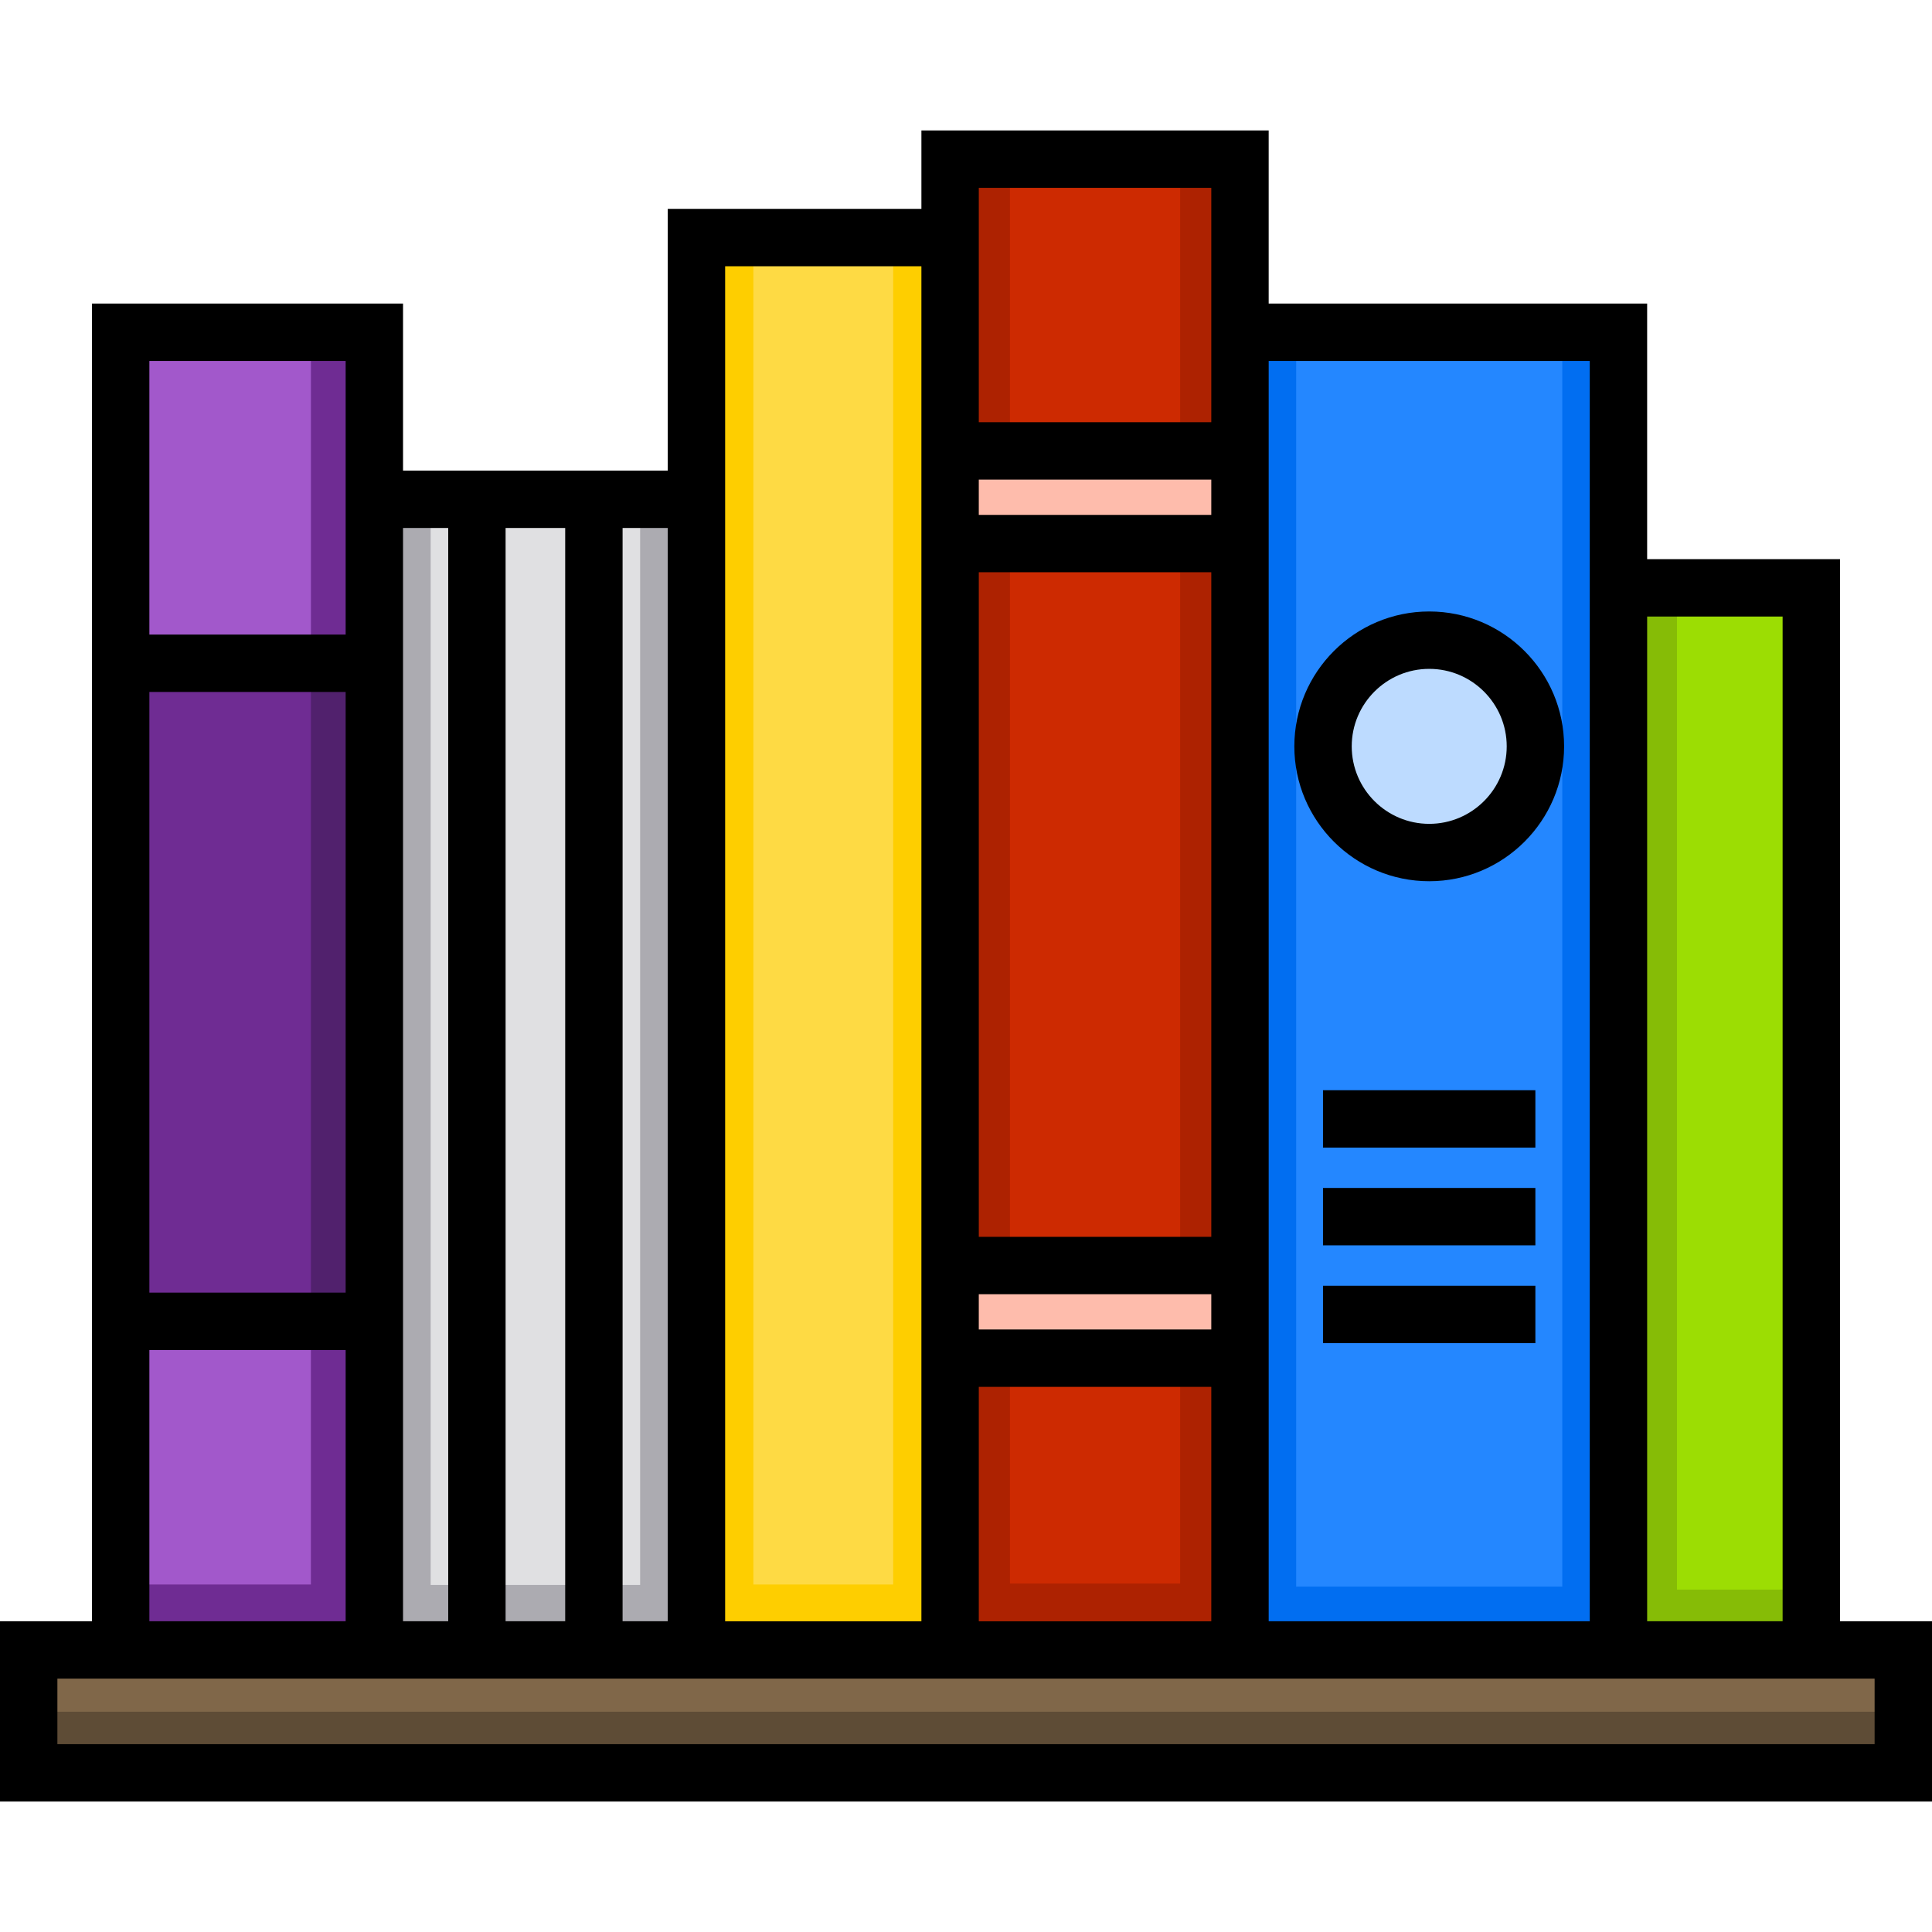 <?xml version="1.0" encoding="iso-8859-1"?>
<!-- Generator: Adobe Illustrator 19.0.0, SVG Export Plug-In . SVG Version: 6.00 Build 0)  -->
<svg version="1.1" id="Capa_1" xmlns="http://www.w3.org/2000/svg" xmlns:xlink="http://www.w3.org/1999/xlink" x="0px" y="0px"
	 viewBox="0 0 512 512" style="enable-background:new 0 0 512 512;" xml:space="preserve">
<rect x="7.604" y="437.26" style="fill:#5E4C36;" width="496.79" height="32.575"/>
<rect x="7.604" y="437.26" style="fill:#806749;" width="496.79" height="16.364"/>
<rect x="99.21" y="132.31" style="fill:#ACABB1;" width="85.36" height="304.94"/>
<rect x="31.984" y="88.05" style="fill:#A258CB;" width="67.22" height="349.2"/>
<g>
	<polygon style="fill:#6F2C93;" points="82.391,350.165 82.391,419.911 31.984,419.911 31.984,437.254 82.391,437.254 
		82.391,437.883 99.204,437.883 99.204,437.254 99.204,419.911 99.204,350.165 	"/>
	<rect x="31.984" y="175.77" style="fill:#6F2C93;" width="67.22" height="174.39"/>
	<rect x="82.4" y="88.05" style="fill:#6F2C93;" width="16.813" height="87.72"/>
</g>
<rect x="82.4" y="175.77" style="fill:#51216D;" width="16.813" height="177.14"/>
<rect x="184.56" y="62.961" style="fill:#FECE00;" width="67.22" height="374.3"/>
<rect x="251.78" y="42.17" style="fill:#AD2201;" width="76.82" height="395.08"/>
<rect x="328.61" y="88.05" style="fill:#016EF1;" width="100.3" height="349.2"/>
<rect x="428.9" y="155.79" style="fill:#9CDD03;" width="51.11" height="281.47"/>
<g>
	<rect x="428.9" y="421.26" style="fill:#86BC06;" width="51.11" height="15.998"/>
	<rect x="428.9" y="155.79" style="fill:#86BC06;" width="15.52" height="284.44"/>
</g>
<rect x="343.5" y="87.62" style="fill:#2487FF;" width="70.52" height="332.84"/>
<circle style="fill:#BDDBFF;" cx="378.76" cy="197.79" r="28.14"/>
<rect x="267.65" y="42.17" style="fill:#CD2A01;" width="45.1" height="377.48"/>
<g>
	<rect x="251.78" y="119.49" style="fill:#FEBCAC;" width="76.82" height="24.546"/>
	<rect x="251.78" y="335.37" style="fill:#FEBCAC;" width="76.82" height="24.546"/>
</g>
<rect x="199.65" y="62.961" style="fill:#FEDA44;" width="37.05" height="356.95"/>
<rect x="114.13" y="132.31" style="fill:#E0E0E2;" width="55.51" height="287.72"/>
<path d="M487.62,429.65V148.182h-51.109V80.449H336.213V34.568h-92.031v20.785H176.96v69.355h-70.151V80.449H24.38V429.65H0v47.782
	h512V429.65H487.62z M472.412,163.39v266.26h-35.901V163.39H472.412z M421.303,95.657v52.525V429.65h-85.09v-62.119v-39.759V151.653
	v-39.759V95.657H421.303z M259.389,367.531h61.615v62.119h-61.615V367.531z M259.389,127.103h61.615v9.343h-61.615V127.103z
	 M321.005,151.653v176.119H259.39V151.653H321.005z M259.389,342.98h61.615v9.343h-61.615V342.98z M259.389,49.776h61.615v30.673
	v31.446h-61.615V55.353V49.776z M192.168,70.561h52.013v41.334v39.759v176.119v39.759v62.119h-52.013V124.708V70.561z
	 M176.96,429.65h-11.97V139.916h11.971L176.96,429.65L176.96,429.65z M133.987,429.65V139.916h15.795V429.65H133.987z
	 M118.779,139.916V429.65h-11.971V139.916H118.779z M91.601,342.561H39.588V183.374h52.013V342.561z M91.601,95.657v29.051v43.458
	H39.588V95.657H91.601z M39.588,357.769h52.013v71.881H39.588V357.769z M496.792,462.224H15.208v-17.366h9.172h67.221h15.208h70.151
	h15.208h52.013h15.208h61.615h15.208h85.09h15.208h51.109h9.172L496.792,462.224L496.792,462.224z"/>
<path d="M378.758,233.535c19.708,0,35.744-16.034,35.744-35.744s-16.034-35.744-35.744-35.744s-35.744,16.034-35.744,35.744
	S359.05,233.535,378.758,233.535z M378.758,177.256c11.324,0,20.536,9.212,20.536,20.536s-9.212,20.536-20.536,20.536
	s-20.536-9.212-20.536-20.536S367.435,177.256,378.758,177.256z"/>
<rect x="350.61" y="288.92" width="56.28" height="15.208"/>
<rect x="350.61" y="314.82" width="56.28" height="15.208"/>
<rect x="350.61" y="340.74" width="56.28" height="15.208"/>
<g>
</g>
<g>
</g>
<g>
</g>
<g>
</g>
<g>
</g>
<g>
</g>
<g>
</g>
<g>
</g>
<g>
</g>
<g>
</g>
<g>
</g>
<g>
</g>
<g>
</g>
<g>
</g>
<g>
</g>
</svg>
